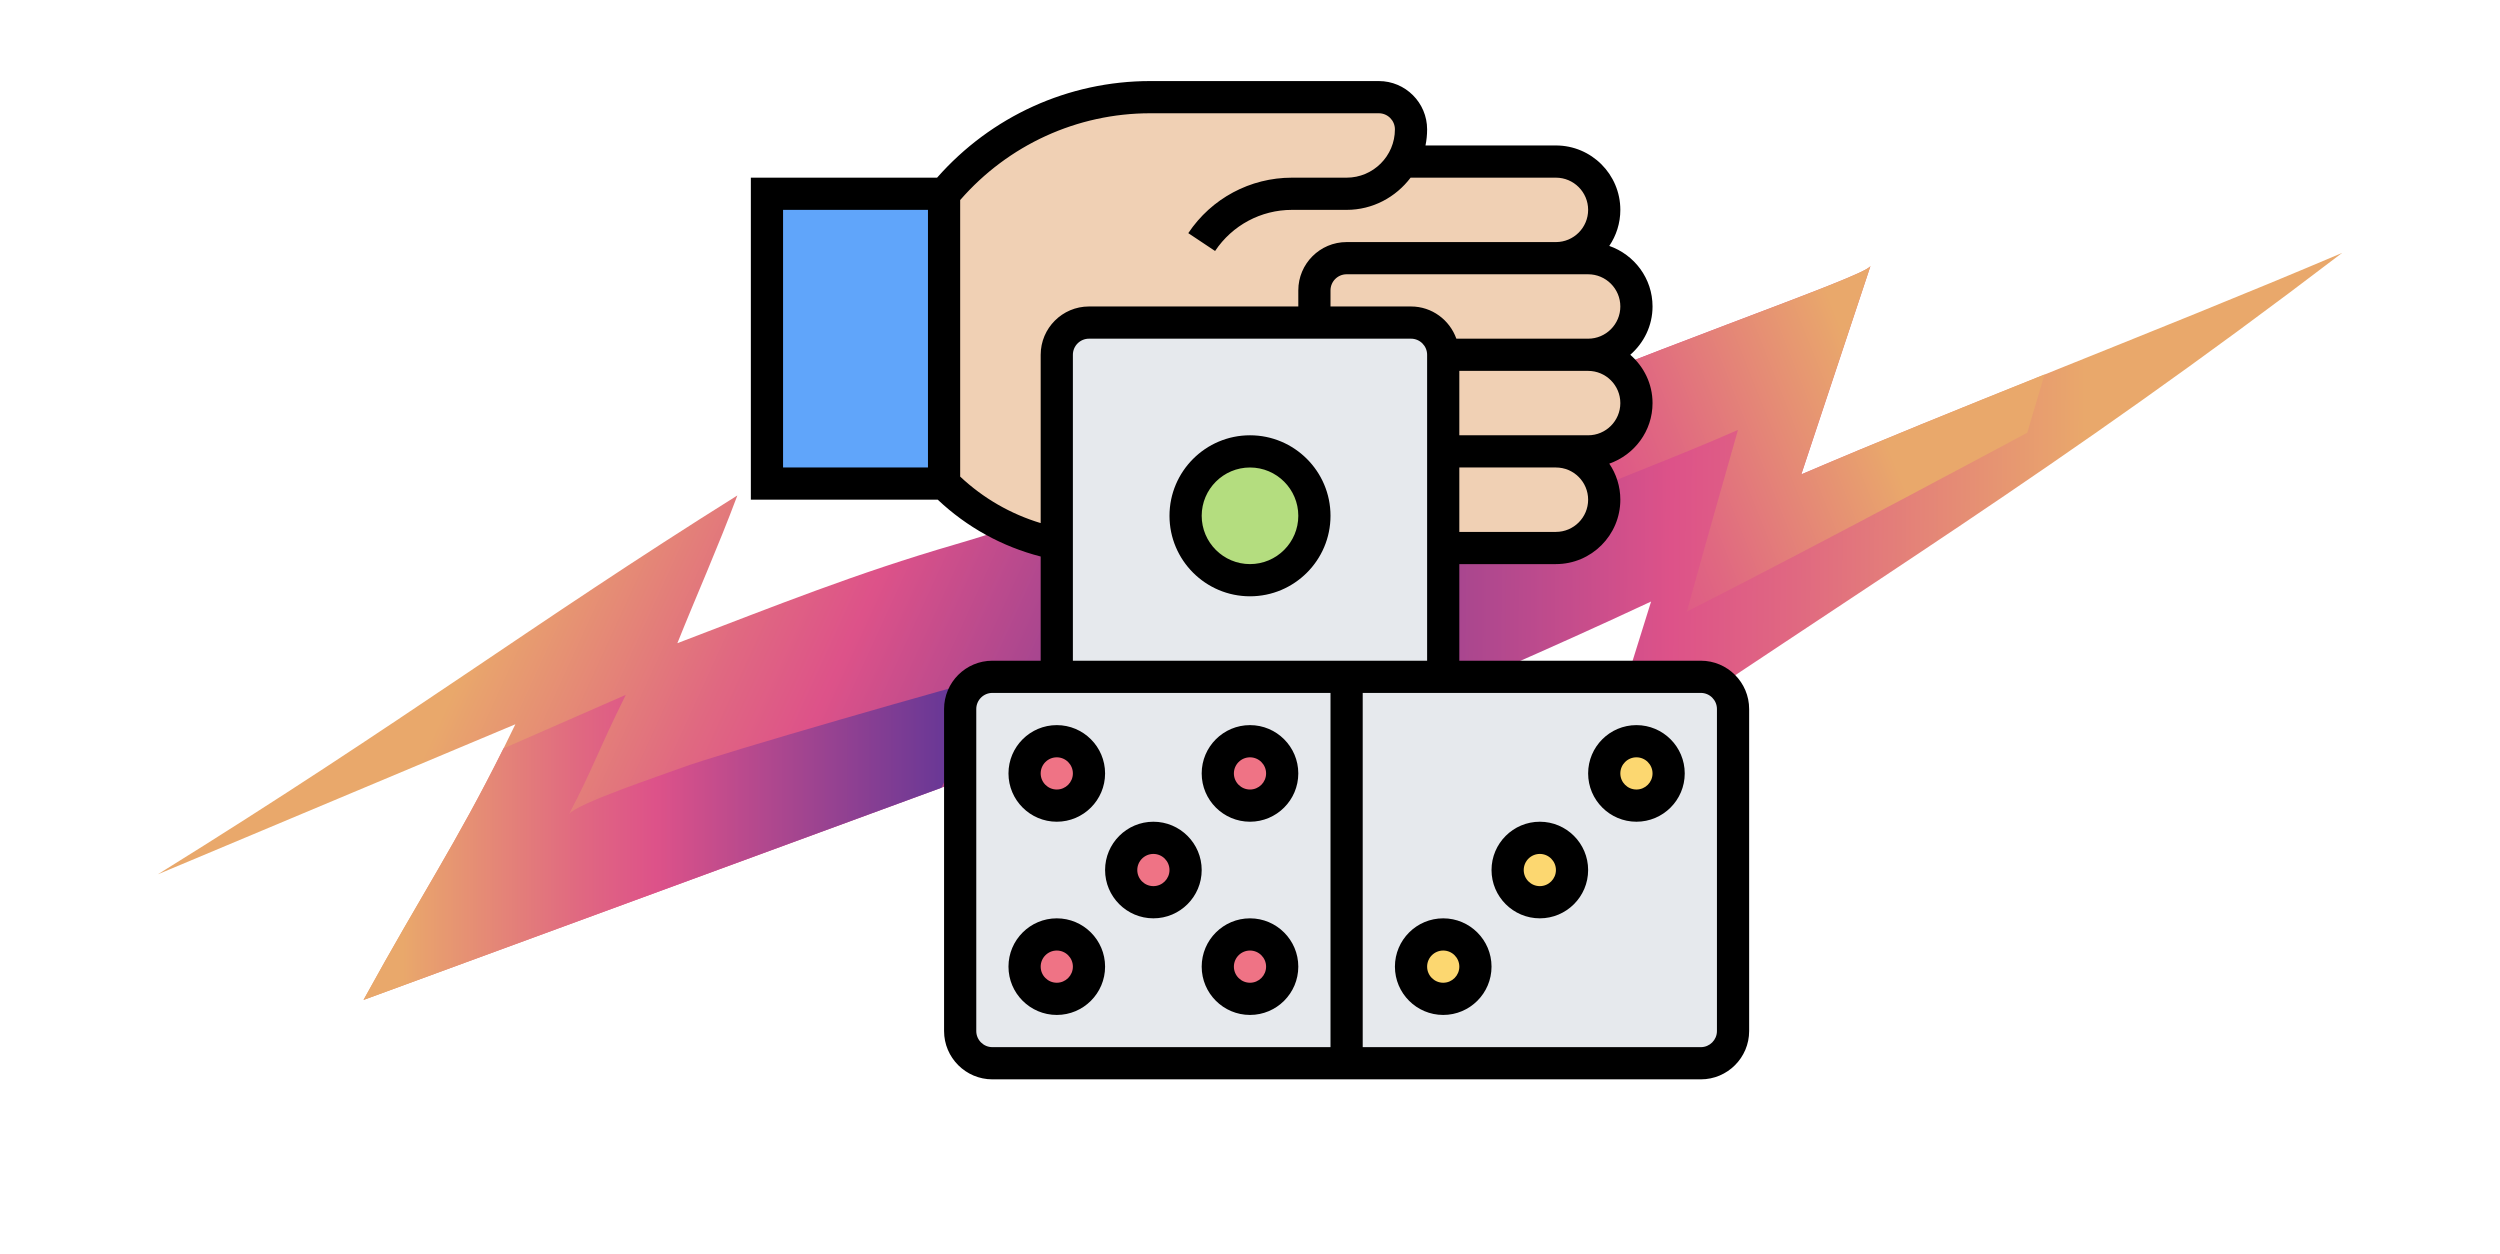 <svg width="1172" height="588" viewBox="0 0 1172 588" fill="none" xmlns="http://www.w3.org/2000/svg">
<path d="M552.965 226.311C542.607 259.555 526.045 292.197 512.494 324.537C509.182 332.427 505.629 340.677 499.004 346.098C494.487 349.771 488.886 351.819 483.466 353.867C469.434 359.046 455.402 364.165 441.369 369.284C351.033 402.468 260.756 435.652 170.419 468.775C198.183 418.247 213.54 396.084 236.064 350.855C237.871 347.242 239.677 343.448 241.605 339.533C185.716 362.96 129.828 386.448 74 409.875C191.016 337.245 248.771 292.98 345.673 232.273C336.458 256.905 326.34 279.549 317.548 301.531C364.101 283.765 401.079 268.83 448.054 255.159C480.876 245.643 519.962 230.527 552.965 226.311Z" fill="url(#paint0_linear_1444_2633)"/>
<path d="M466.402 317.009C458.091 334.474 449.72 351.879 441.348 369.284C351.012 402.467 260.735 435.651 170.398 468.775C198.162 418.246 213.519 396.084 236.043 350.855C237.368 350.253 238.693 349.711 240.018 349.108C257.844 341.339 275.611 333.571 293.377 325.741C280.368 351.879 278.26 359.708 266.758 381.69C269.949 376.812 310.3 363.382 319.153 360.069C337.642 353.143 451.526 320.562 466.402 317.009Z" fill="url(#paint1_linear_1444_2633)"/>
<path d="M749.873 359.407C758.491 331.813 765.423 309.59 774.035 281.995C671.484 329.934 615.512 348.657 513.227 402.944C521.712 366.797 533.305 321.773 547.753 287.632C557.991 263.47 613.314 233.604 675.76 206.01C767.747 165.328 875.224 129.633 876.904 124.646C866.088 157.234 855.265 189.815 844.449 222.403C880.662 206.919 919.465 191.243 958.526 175.566C1006.01 156.457 1053.89 137.348 1098 118.557C963.26 221.355 872.435 275.641 749.873 359.407Z" fill="url(#paint2_linear_1444_2633)"/>
<path d="M958.506 175.554C953.838 190.905 950.412 202.83 950.412 202.83C950.412 202.83 856.088 253.551 790.793 286.722C801.031 249.6 805.566 234.056 814.762 201.535C784.577 214.881 753.417 226.088 723.293 239.494C713.254 243.903 704.894 250.895 694.722 255.044C687.206 258.025 659.871 265.602 657.148 274.154C664.405 251.672 670.56 228.937 675.74 206.003C767.727 165.322 875.203 129.627 876.883 124.64C866.067 157.228 855.245 189.809 844.428 222.397C880.641 206.913 919.444 191.23 958.506 175.554Z" fill="url(#paint3_linear_1444_2633)"/>
<g clip-path="url(#clip0_1444_2633)">
<path d="M359.547 90.839H442.579V226.71H359.547V90.839Z" fill="#60A5FA"/>
<path d="M729.417 211.613C741.947 211.613 752.062 221.728 752.062 234.258C752.062 240.523 749.496 246.184 745.419 250.261C741.343 254.337 735.682 256.903 729.417 256.903H676.578V211.613H721.868H729.417Z" fill="#F0D0B4"/>
<path d="M657.405 75.742H729.417C741.947 75.742 752.062 85.857 752.062 98.387C752.062 104.652 749.496 110.313 745.419 114.39C741.343 118.466 735.682 121.032 729.417 121.032H631.288C622.985 121.032 616.191 127.826 616.191 136.129V151.226H510.514C502.21 151.226 495.417 158.019 495.417 166.322V254.941C475.565 251.015 457.147 241.278 442.578 226.71V90.839C466.507 62.155 501.908 45.548 539.273 45.548H646.385C654.688 45.548 661.481 52.342 661.481 60.645C661.481 66.155 659.972 71.288 657.405 75.742Z" fill="#F0D0B4"/>
<path d="M744.514 166.322C757.044 166.322 767.159 176.437 767.159 188.968C767.159 195.233 764.592 200.894 760.516 204.97C756.44 209.046 750.779 211.613 744.514 211.613H729.417H721.868H676.578V166.322H736.965H744.514Z" fill="#F0D0B4"/>
<path d="M744.518 121.032C757.048 121.032 767.163 131.147 767.163 143.677C767.163 149.942 764.597 155.604 760.52 159.68C756.444 163.756 750.783 166.322 744.518 166.322H736.97H676.582C676.582 158.019 669.789 151.226 661.486 151.226H616.195V136.129C616.195 127.826 622.989 121.032 631.292 121.032H729.421H744.518Z" fill="#F0D0B4"/>
<path d="M812.45 332.387V483.355C812.45 491.658 805.657 498.452 797.354 498.452H631.289V317.29H676.579H797.354C805.657 317.29 812.45 324.084 812.45 332.387Z" fill="#E6E9ED"/>
<path d="M631.286 317.29V498.452H465.222C456.919 498.452 450.125 491.658 450.125 483.355V332.387C450.125 324.084 456.919 317.29 465.222 317.29H495.415H631.286Z" fill="#E6E9ED"/>
<path d="M676.575 256.903V317.29H631.285H495.414V254.941V166.322C495.414 158.019 502.208 151.226 510.511 151.226H616.188H661.479C669.782 151.226 676.575 158.019 676.575 166.322V211.613V256.903Z" fill="#E6E9ED"/>
<path d="M585.998 272C602.674 272 616.192 258.482 616.192 241.806C616.192 225.131 602.674 211.613 585.998 211.613C569.323 211.613 555.805 225.131 555.805 241.806C555.805 258.482 569.323 272 585.998 272Z" fill="#B4DD7F"/>
<path d="M767.159 377.677C775.497 377.677 782.256 370.918 782.256 362.581C782.256 354.243 775.497 347.484 767.159 347.484C758.822 347.484 752.062 354.243 752.062 362.581C752.062 370.918 758.822 377.677 767.159 377.677Z" fill="#FCD770"/>
<path d="M721.87 422.968C730.208 422.968 736.967 416.209 736.967 407.871C736.967 399.533 730.208 392.774 721.87 392.774C713.532 392.774 706.773 399.533 706.773 407.871C706.773 416.209 713.532 422.968 721.87 422.968Z" fill="#FCD770"/>
<path d="M676.581 468.258C684.919 468.258 691.678 461.499 691.678 453.161C691.678 444.823 684.919 438.064 676.581 438.064C668.243 438.064 661.484 444.823 661.484 453.161C661.484 461.499 668.243 468.258 676.581 468.258Z" fill="#FCD770"/>
<path d="M585.995 468.258C594.333 468.258 601.092 461.499 601.092 453.161C601.092 444.823 594.333 438.064 585.995 438.064C577.657 438.064 570.898 444.823 570.898 453.161C570.898 461.499 577.657 468.258 585.995 468.258Z" fill="#EF7385"/>
<path d="M495.417 377.677C503.755 377.677 510.514 370.918 510.514 362.581C510.514 354.243 503.755 347.484 495.417 347.484C487.079 347.484 480.32 354.243 480.32 362.581C480.32 370.918 487.079 377.677 495.417 377.677Z" fill="#EF7385"/>
<path d="M585.995 377.677C594.333 377.677 601.092 370.918 601.092 362.581C601.092 354.243 594.333 347.484 585.995 347.484C577.657 347.484 570.898 354.243 570.898 362.581C570.898 370.918 577.657 377.677 585.995 377.677Z" fill="#EF7385"/>
<path d="M540.706 422.968C549.044 422.968 555.803 416.209 555.803 407.871C555.803 399.533 549.044 392.774 540.706 392.774C532.368 392.774 525.609 399.533 525.609 407.871C525.609 416.209 532.368 422.968 540.706 422.968Z" fill="#EF7385"/>
<path d="M495.417 468.258C503.755 468.258 510.514 461.499 510.514 453.161C510.514 444.823 503.755 438.064 495.417 438.064C487.079 438.064 480.32 444.823 480.32 453.161C480.32 461.499 487.079 468.258 495.417 468.258Z" fill="#EF7385"/>
<path d="M797.355 309.742H684.129V264.451H729.419C746.071 264.451 759.613 250.91 759.613 234.258C759.613 228 757.696 222.181 754.427 217.357C766.195 213.228 774.71 202.132 774.71 188.968C774.71 179.902 770.618 171.863 764.278 166.322C770.618 160.782 774.71 152.743 774.71 143.677C774.71 130.513 766.195 119.417 754.427 115.288C757.696 110.464 759.613 104.645 759.613 98.387C759.613 81.735 746.071 68.193 729.419 68.193H668.27C668.768 65.755 669.032 63.227 669.032 60.645C669.032 48.16 658.872 38 646.387 38H539.275C500.809 38 464.645 54.538 439.305 83.29H352V234.258H439.622C453.254 247.12 469.762 256.239 487.871 260.896V309.742H465.226C452.741 309.742 442.581 319.902 442.581 332.387V483.355C442.581 495.84 452.741 506 465.226 506H797.355C809.84 506 820 495.84 820 483.355V332.387C820 319.902 809.84 309.742 797.355 309.742ZM729.419 249.355H684.129V219.161H721.871H729.419C737.745 219.161 744.516 225.932 744.516 234.258C744.516 242.584 737.745 249.355 729.419 249.355ZM759.613 188.968C759.613 197.293 752.842 204.064 744.516 204.064H729.419H721.871H684.129V173.871H736.968H744.516C752.842 173.871 759.613 180.642 759.613 188.968ZM759.613 143.677C759.613 152.003 752.842 158.774 744.516 158.774H736.968H682.74C679.615 150.01 671.312 143.677 661.484 143.677H623.742V136.129C623.742 131.962 627.131 128.581 631.29 128.581H729.419H744.516C752.842 128.581 759.613 135.351 759.613 143.677ZM435.032 219.161H367.097V98.387H435.032V219.161ZM450.129 223.426V93.79C472.623 67.952 504.915 53.097 539.275 53.097H646.387C650.546 53.097 653.935 56.478 653.935 60.645C653.935 73.13 643.775 83.29 631.29 83.29H605.664C586.091 83.29 567.929 93.013 557.067 109.294L569.628 117.666C577.682 105.596 591.156 98.387 605.664 98.387H631.29C643.572 98.387 654.396 92.401 661.288 83.29H729.419C737.745 83.29 744.516 90.061 744.516 98.387C744.516 106.713 737.745 113.484 729.419 113.484H631.29C618.805 113.484 608.645 123.644 608.645 136.129V143.677H510.516C498.031 143.677 487.871 153.837 487.871 166.322V245.226C473.778 240.976 460.916 233.556 450.129 223.426ZM502.968 166.322C502.968 162.156 506.357 158.774 510.516 158.774H661.484C665.643 158.774 669.032 162.156 669.032 166.322V309.742H502.968V166.322ZM457.677 483.355V332.387C457.677 328.22 461.067 324.839 465.226 324.839H623.742V490.903H465.226C461.067 490.903 457.677 487.521 457.677 483.355ZM804.903 483.355C804.903 487.521 801.514 490.903 797.355 490.903H638.839V324.839H797.355C801.514 324.839 804.903 328.22 804.903 332.387V483.355Z" fill="black"/>
<path d="M495.419 385.226C507.904 385.226 518.064 375.066 518.064 362.581C518.064 350.095 507.904 339.935 495.419 339.935C482.934 339.935 472.773 350.095 472.773 362.581C472.773 375.066 482.934 385.226 495.419 385.226ZM495.419 355.032C499.578 355.032 502.967 358.414 502.967 362.581C502.967 366.747 499.578 370.129 495.419 370.129C491.259 370.129 487.87 366.747 487.87 362.581C487.87 358.414 491.259 355.032 495.419 355.032Z" fill="black"/>
<path d="M585.997 385.226C598.482 385.226 608.642 375.066 608.642 362.581C608.642 350.095 598.482 339.935 585.997 339.935C573.512 339.935 563.352 350.095 563.352 362.581C563.352 375.066 573.512 385.226 585.997 385.226ZM585.997 355.032C590.156 355.032 593.545 358.414 593.545 362.581C593.545 366.747 590.156 370.129 585.997 370.129C581.838 370.129 578.448 366.747 578.448 362.581C578.448 358.414 581.838 355.032 585.997 355.032Z" fill="black"/>
<path d="M495.419 430.516C482.934 430.516 472.773 440.676 472.773 453.161C472.773 465.646 482.934 475.806 495.419 475.806C507.904 475.806 518.064 465.646 518.064 453.161C518.064 440.676 507.904 430.516 495.419 430.516ZM495.419 460.71C491.259 460.71 487.87 457.328 487.87 453.161C487.87 448.994 491.259 445.613 495.419 445.613C499.578 445.613 502.967 448.994 502.967 453.161C502.967 457.328 499.578 460.71 495.419 460.71Z" fill="black"/>
<path d="M540.708 385.226C528.223 385.226 518.062 395.386 518.062 407.871C518.062 420.356 528.223 430.516 540.708 430.516C553.193 430.516 563.353 420.356 563.353 407.871C563.353 395.386 553.193 385.226 540.708 385.226ZM540.708 415.419C536.549 415.419 533.159 412.038 533.159 407.871C533.159 403.704 536.549 400.322 540.708 400.322C544.867 400.322 548.256 403.704 548.256 407.871C548.256 412.038 544.867 415.419 540.708 415.419Z" fill="black"/>
<path d="M585.997 430.516C573.512 430.516 563.352 440.676 563.352 453.161C563.352 465.646 573.512 475.806 585.997 475.806C598.482 475.806 608.642 465.646 608.642 453.161C608.642 440.676 598.482 430.516 585.997 430.516ZM585.997 460.71C581.838 460.71 578.448 457.328 578.448 453.161C578.448 448.994 581.838 445.613 585.997 445.613C590.156 445.613 593.545 448.994 593.545 453.161C593.545 457.328 590.156 460.71 585.997 460.71Z" fill="black"/>
<path d="M676.583 430.516C664.098 430.516 653.938 440.676 653.938 453.161C653.938 465.646 664.098 475.806 676.583 475.806C689.068 475.806 699.228 465.646 699.228 453.161C699.228 440.676 689.068 430.516 676.583 430.516ZM676.583 460.71C672.424 460.71 669.034 457.328 669.034 453.161C669.034 448.994 672.424 445.613 676.583 445.613C680.742 445.613 684.131 448.994 684.131 453.161C684.131 457.328 680.742 460.71 676.583 460.71Z" fill="black"/>
<path d="M721.872 385.226C709.387 385.226 699.227 395.386 699.227 407.871C699.227 420.356 709.387 430.516 721.872 430.516C734.357 430.516 744.517 420.356 744.517 407.871C744.517 395.386 734.357 385.226 721.872 385.226ZM721.872 415.419C717.713 415.419 714.323 412.038 714.323 407.871C714.323 403.704 717.713 400.322 721.872 400.322C726.031 400.322 729.42 403.704 729.42 407.871C729.42 412.038 726.031 415.419 721.872 415.419Z" fill="black"/>
<path d="M767.161 339.935C754.676 339.935 744.516 350.095 744.516 362.581C744.516 375.066 754.676 385.226 767.161 385.226C779.646 385.226 789.806 375.066 789.806 362.581C789.806 350.095 779.646 339.935 767.161 339.935ZM767.161 370.129C763.002 370.129 759.612 366.747 759.612 362.581C759.612 358.414 763.002 355.032 767.161 355.032C771.32 355.032 774.709 358.414 774.709 362.581C774.709 366.747 771.32 370.129 767.161 370.129Z" fill="black"/>
<path d="M586 204.064C565.189 204.064 548.258 220.995 548.258 241.806C548.258 262.617 565.189 279.548 586 279.548C606.811 279.548 623.742 262.617 623.742 241.806C623.742 220.995 606.811 204.064 586 204.064ZM586 264.451C573.515 264.451 563.355 254.291 563.355 241.806C563.355 229.321 573.515 219.161 586 219.161C598.485 219.161 608.645 229.321 608.645 241.806C608.645 254.291 598.485 264.451 586 264.451Z" fill="black"/>
</g>
<defs>
<linearGradient id="paint0_linear_1444_2633" x1="206.939" y1="276.613" x2="568.28" y2="442.227" gradientUnits="userSpaceOnUse">
<stop offset="0.062" stop-color="#E9A86B"/>
<stop offset="0.096" stop-color="#E8A06E"/>
<stop offset="0.343" stop-color="#E06881"/>
<stop offset="0.463" stop-color="#DD5289"/>
<stop offset="1" stop-color="#553398"/>
</linearGradient>
<linearGradient id="paint1_linear_1444_2633" x1="170.398" y1="392.89" x2="466.401" y2="392.89" gradientUnits="userSpaceOnUse">
<stop offset="0.062" stop-color="#E9A86B"/>
<stop offset="0.096" stop-color="#E8A06E"/>
<stop offset="0.343" stop-color="#E06881"/>
<stop offset="0.463" stop-color="#DD5289"/>
<stop offset="1" stop-color="#553398"/>
</linearGradient>
<linearGradient id="paint2_linear_1444_2633" x1="1006.96" y1="262.095" x2="524.339" y2="258.856" gradientUnits="userSpaceOnUse">
<stop offset="0.062" stop-color="#E9A86B"/>
<stop offset="0.096" stop-color="#E8A06E"/>
<stop offset="0.343" stop-color="#E06881"/>
<stop offset="0.463" stop-color="#DD5289"/>
<stop offset="1" stop-color="#553398"/>
</linearGradient>
<linearGradient id="paint3_linear_1444_2633" x1="896.383" y1="180.831" x2="584.977" y2="304.54" gradientUnits="userSpaceOnUse">
<stop offset="0.062" stop-color="#E9A86B"/>
<stop offset="0.096" stop-color="#E8A06E"/>
<stop offset="0.343" stop-color="#E06881"/>
<stop offset="0.463" stop-color="#DD5289"/>
<stop offset="1" stop-color="#553398"/>
</linearGradient>
<clipPath id="clip0_1444_2633">
<rect width="468" height="468" fill="white" transform="translate(352 38)"/>
</clipPath>
</defs>
</svg>
